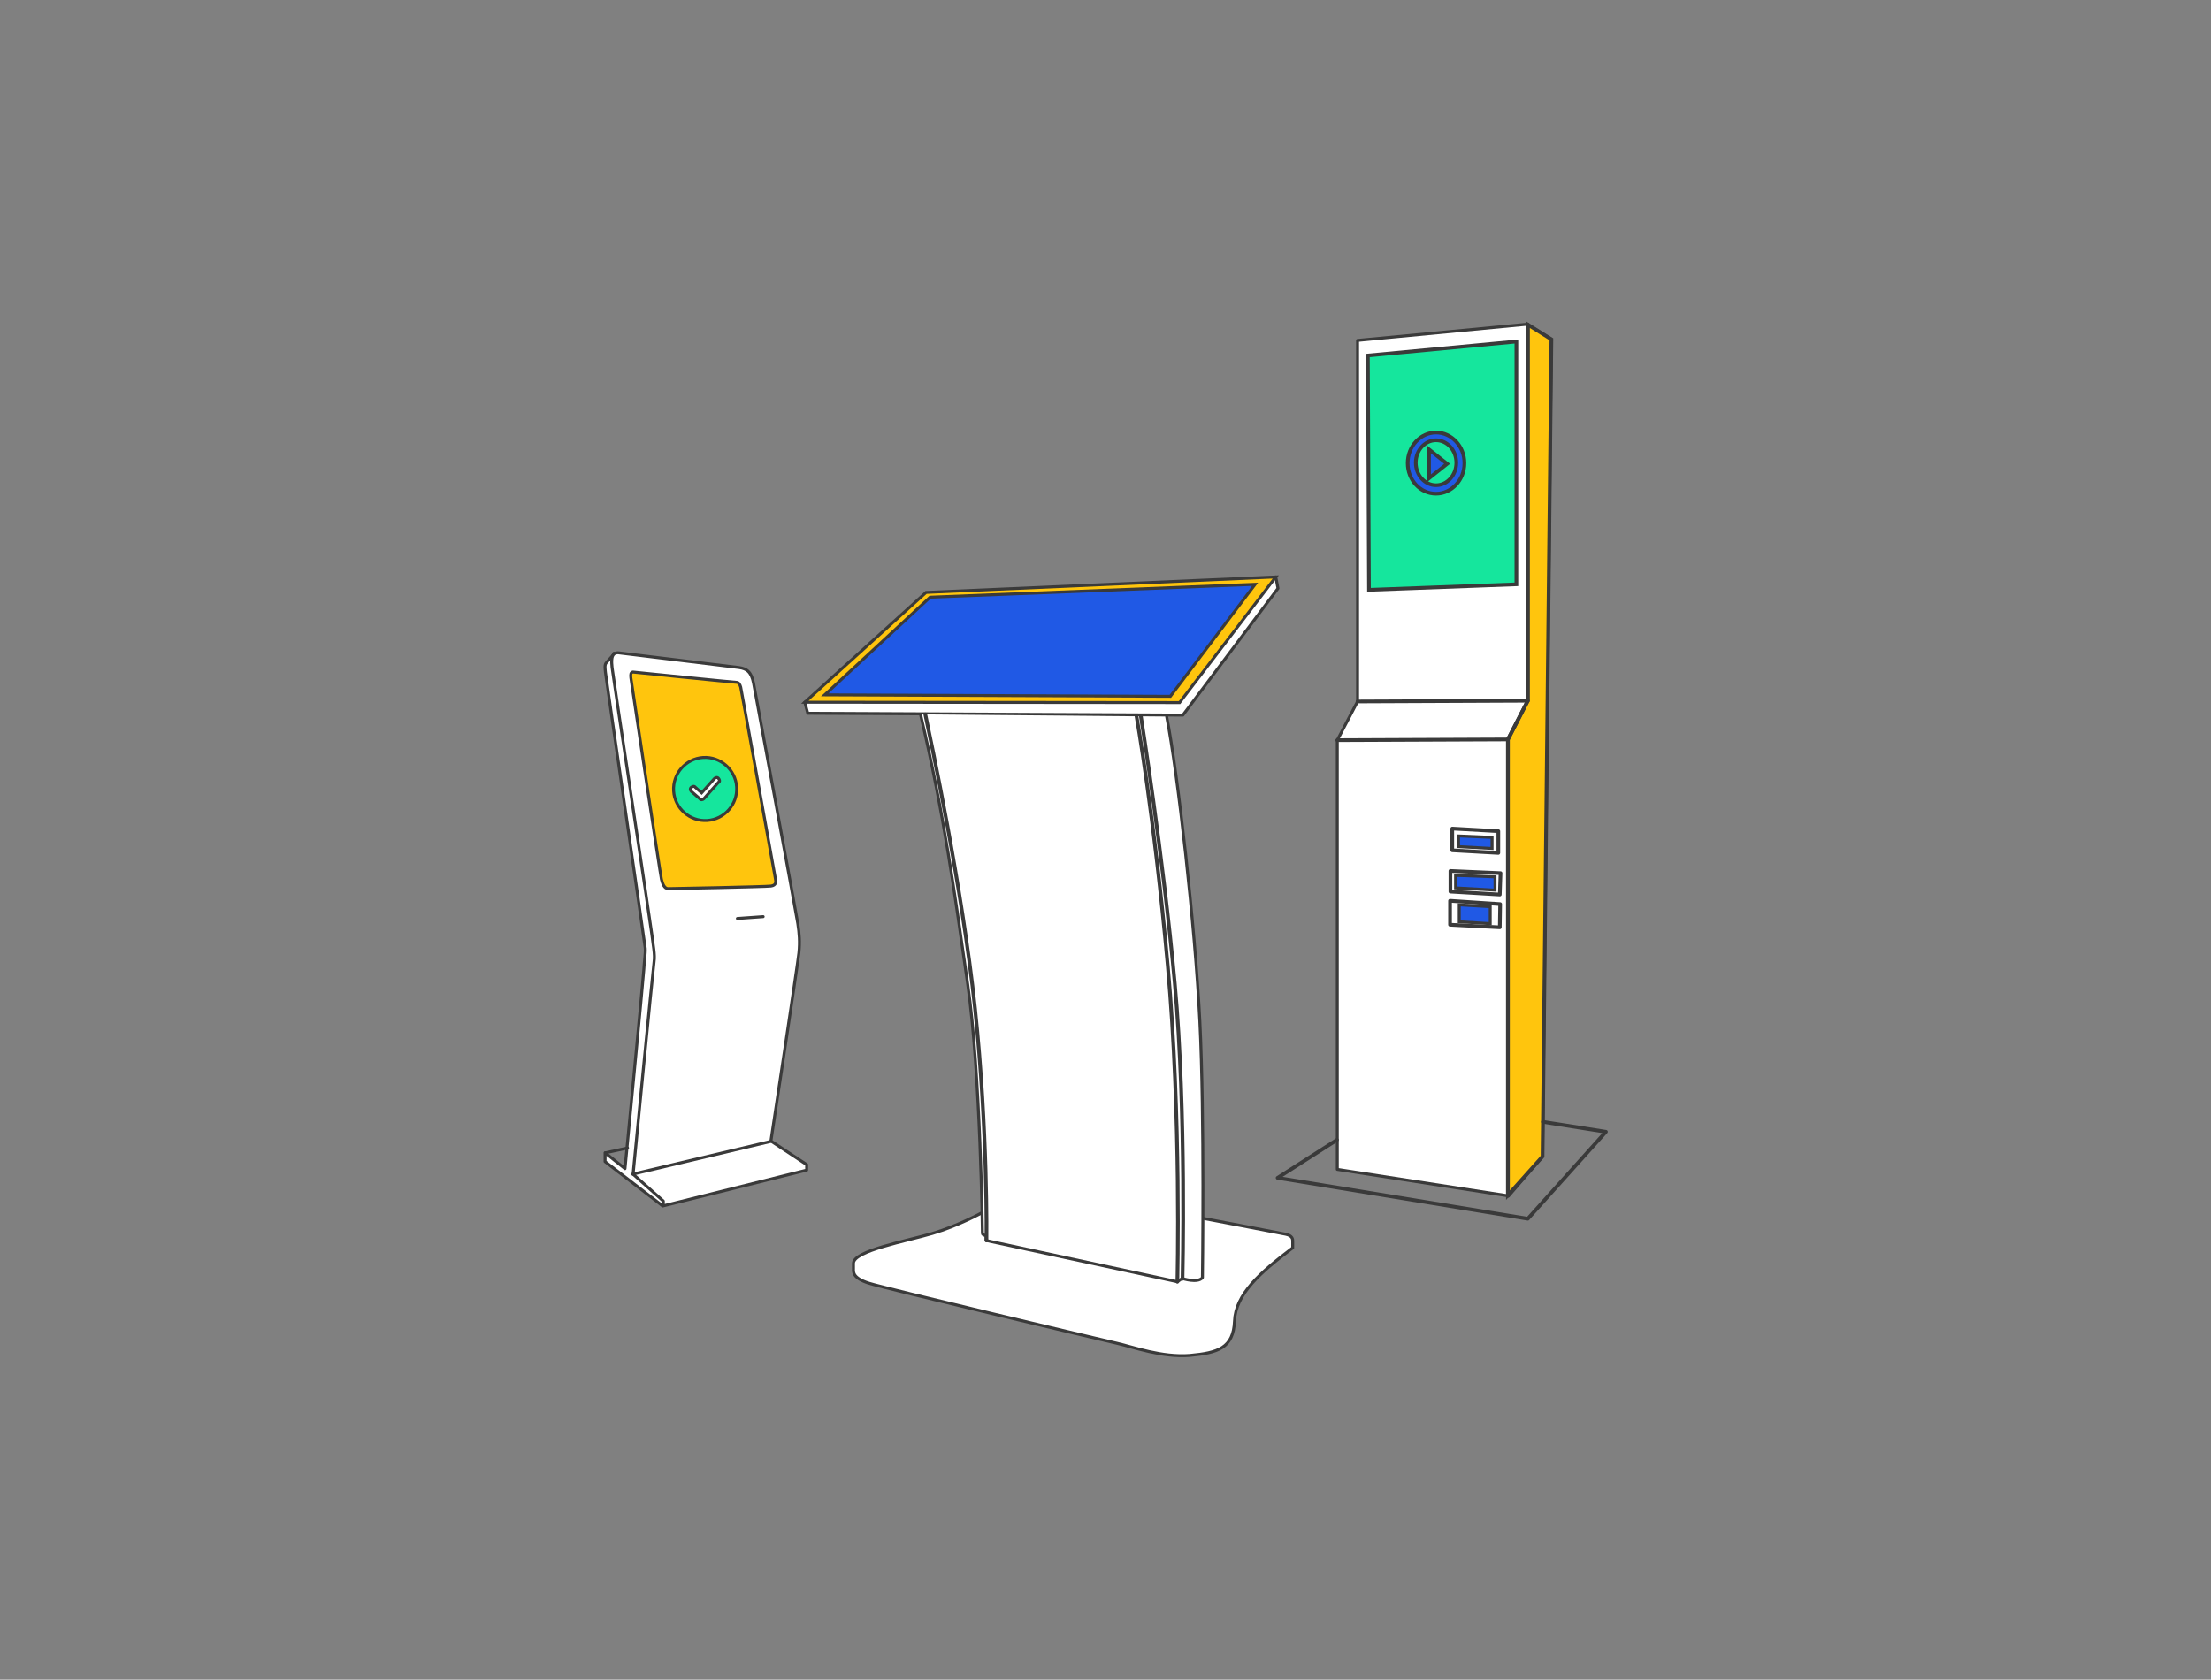 <?xml version="1.0" encoding="UTF-8"?>
<svg id="Calque_1" xmlns="http://www.w3.org/2000/svg" version="1.1" viewBox="0 0 600 455.9">
  <rect x="0" y="0" width="600" height="455.9" fill="#808080" stroke="none"/>
  <!-- Generator: Adobe Illustrator 29.0.0, SVG Export Plug-In . SVG Version: 2.1.0 Build 186)  -->
  <defs>
    <style>
      .st0 {
        stroke: #263238;
      }

      .st0, .st1, .st2, .st3, .st4, .st5 {
        stroke-width: .8px;
      }

      .st0, .st1, .st2, .st6 {
        stroke-linecap: round;
        stroke-linejoin: round;
      }

      .st0, .st2 {
        fill: #fff;
      }

      .st1, .st7, .st2, .st3, .st4, .st5, .st8, .st6, .st9 {
        stroke: #3a3a3a;
      }

      .st1, .st6 {
        fill: none;
      }

      .st7, .st4 {
        fill: #ffc50d;
      }

      .st3, .st9 {
        fill: #15e69d;
      }

      .st4 {
        stroke-miterlimit: 10;
      }

      .st5, .st8 {
        fill: #2059e5;
      }
    </style>
  </defs>
  <g>
    <path class="st2" d="M166.7,177.4s-1.5,1.8-2.1,2.4-.4,1.6-.3,2.7,10.7,73.7,10.8,74.9c.1,1.2-.3,3.9-.4,5.9s-5.1,53.9-5.1,53.9l-5.4-4.3v2.4l15.6,12,15.7-63.5-28.9-86.5h0Z"/>
    <path class="st2" d="M167.9,177.2c3,.4,30.6,3.7,32.7,4s3.3,1.2,3.9,4.3c.6,3.1,11.6,62.6,12,65.2s.6,4.9.3,7.9c-.3,3-7.6,51.1-7.6,51.1l9.7,6.4v1.5l-38.9,9.7v-1.3l-8.2-7.3s5.4-55.7,5.7-57.7c.3-1.9-.3-4.6-.6-7.3s-10.7-71.2-10.8-72.5-.6-4.3,1.9-4h0Z"/>
    <line class="st1" x1="164.3" y1="312.9" x2="170.3" y2="311.6"/>
    <path class="st4" d="M171.7,182.4s27.4,2.8,28.1,2.8,1,.6,1.2,1.3,9.2,51,9.4,51.9.3,1.9-1.2,2.1-26.9.7-27.9.7-1.5-1.3-1.8-2.5-8.2-53.8-8.3-54.7-.1-1.5.6-1.6h0Z"/>
    <line class="st1" x1="200.1" y1="249.3" x2="207.1" y2="248.8"/>
    <line class="st1" x1="209.2" y1="309.8" x2="171.7" y2="318.7"/>
    <circle class="st0" cx="191.4" cy="214.3" r="5.8"/>
    <path id="Icon_fa-solid-circle-check" class="st3" d="M191.9,222.7c4.7-.3,8.3-4.4,8-9.1s-4.4-8.3-9.1-8-8.3,4.4-8,9.1,4.4,8.3,9.1,8ZM195,212.3l-4,4.5c-.3.3-.8.4-1.1,0h0l-2.3-2c-.3-.3-.4-.8,0-1.1s.8-.4,1.1,0h0l1.7,1.5,3.5-3.9c.3-.3.8-.4,1.1,0s.4.8,0,1.1h0,0Z"/>
  </g>
  <g>
    <polygon class="st2" points="368.4 92.4 414.4 88 421 92.1 418.6 313.9 409.4 324.6 362.9 317.4 362.9 200.9 368.4 190.4 368.4 92.4"/>
    <polygon class="st7" points="414.6 88.1 421 92.1 418.6 313.9 409.2 324.4 409.2 200.7 414.6 190.2 414.6 88.1"/>
    <polyline class="st6" points="409.2 324.6 409.2 200.7 414.6 190.2 414.6 88.1"/>
    <polygon class="st9" points="371.2 96.5 411.5 92.7 411.5 158.6 371.5 160.1 371.2 96.5"/>
    <polygon class="st6" points="394.1 224.9 394.1 230.8 406.6 231.5 406.6 225.6 394.1 224.9"/>
    <polygon class="st6" points="393.6 236.4 393.6 242 407 242.8 407.2 237 393.6 236.4"/>
    <polygon class="st6" points="393.5 244.5 407.1 245.4 407 251.7 393.5 251 393.5 244.5"/>
    <polygon class="st5" points="396 245.6 404.4 246.1 404.4 250.7 396 250.2 396 245.6"/>
    <polygon class="st5" points="395 237.6 405.7 238 405.7 241.6 395 241 395 237.6"/>
    <polygon class="st5" points="395.8 226.9 395.8 229.8 404.9 230.3 404.9 227.3 395.8 226.9"/>
    <polyline class="st6" points="418.7 304.5 435.8 307.2 414.6 330.8 346.7 319.7 362.8 309.4"/>
    <line class="st6" x1="368.4" y1="190.4" x2="414.6" y2="190.2"/>
    <line class="st6" x1="409.2" y1="200.7" x2="362.9" y2="200.9"/>
    <g>
      <polygon class="st8" points="387.8 122 387.8 129.8 392.7 125.9 387.8 122"/>
      <path class="st8" d="M389.7,134c-4.3,0-7.7-3.7-7.7-8.3s3.5-8.3,7.7-8.3,7.7,3.7,7.7,8.3-3.5,8.3-7.7,8.3ZM389.7,119.5c-3,0-5.5,2.7-5.5,6.1s2.5,6.1,5.5,6.1,5.5-2.7,5.5-6.1-2.5-6.1-5.5-6.1Z"/>
    </g>
  </g>
  <g>
    <polyline class="st2" points="346.2 156.6 346.8 159.7 321 194.1 219.2 193.6 218.4 190.6"/>
    <path class="st2" d="M266.4,329.2s-6.3,3.5-13.4,5.6-21.4,4.7-21.4,8.1v1.6c0,.8-.2,2.4,4.2,3.8s62.9,15.3,67.3,16.3,12.2,3.9,19.8,3.3c7.6-.7,11.8-2,12.1-9.3s6.8-13.1,15.8-19.9v-1.8c0-.5,0-1.5-1.9-1.9s-22.4-4.3-22.4-4.3"/>
    <polygon class="st4" points="218.4 190.6 251.3 160.8 346.2 156.6 320.1 190.7 218.4 190.6"/>
    <polygon class="st5" points="223.8 188.6 252.4 162.1 340.6 158.6 317.6 189 223.8 188.6"/>
    <path class="st2" d="M316.6,194.5c3,15.2,7.7,56.7,9,82.7s.7,69.6.7,69.6c-1.3,1.6-5.5.2-5.5.2l-1.3.9-51.9-11.2v-1.3c0,0-1-.2-1-.6,0,0-.5-43.4-4-67.7-3.5-24.3-6.3-45.7-12.8-73.2"/>
    <path class="st6" d="M319.5,347.9s1.1-44.7-2.6-85.7-8.5-67.9-8.5-67.9"/>
    <path class="st6" d="M320.9,347.1s1.1-45.2-2.1-80.2c-3.2-35-9.2-72.5-9.2-72.5"/>
    <path class="st6" d="M267.7,336.7s.4-29.7-3.1-62.9c-3.5-33.2-12.3-74.2-13.5-79.9"/>
  </g>
</svg>